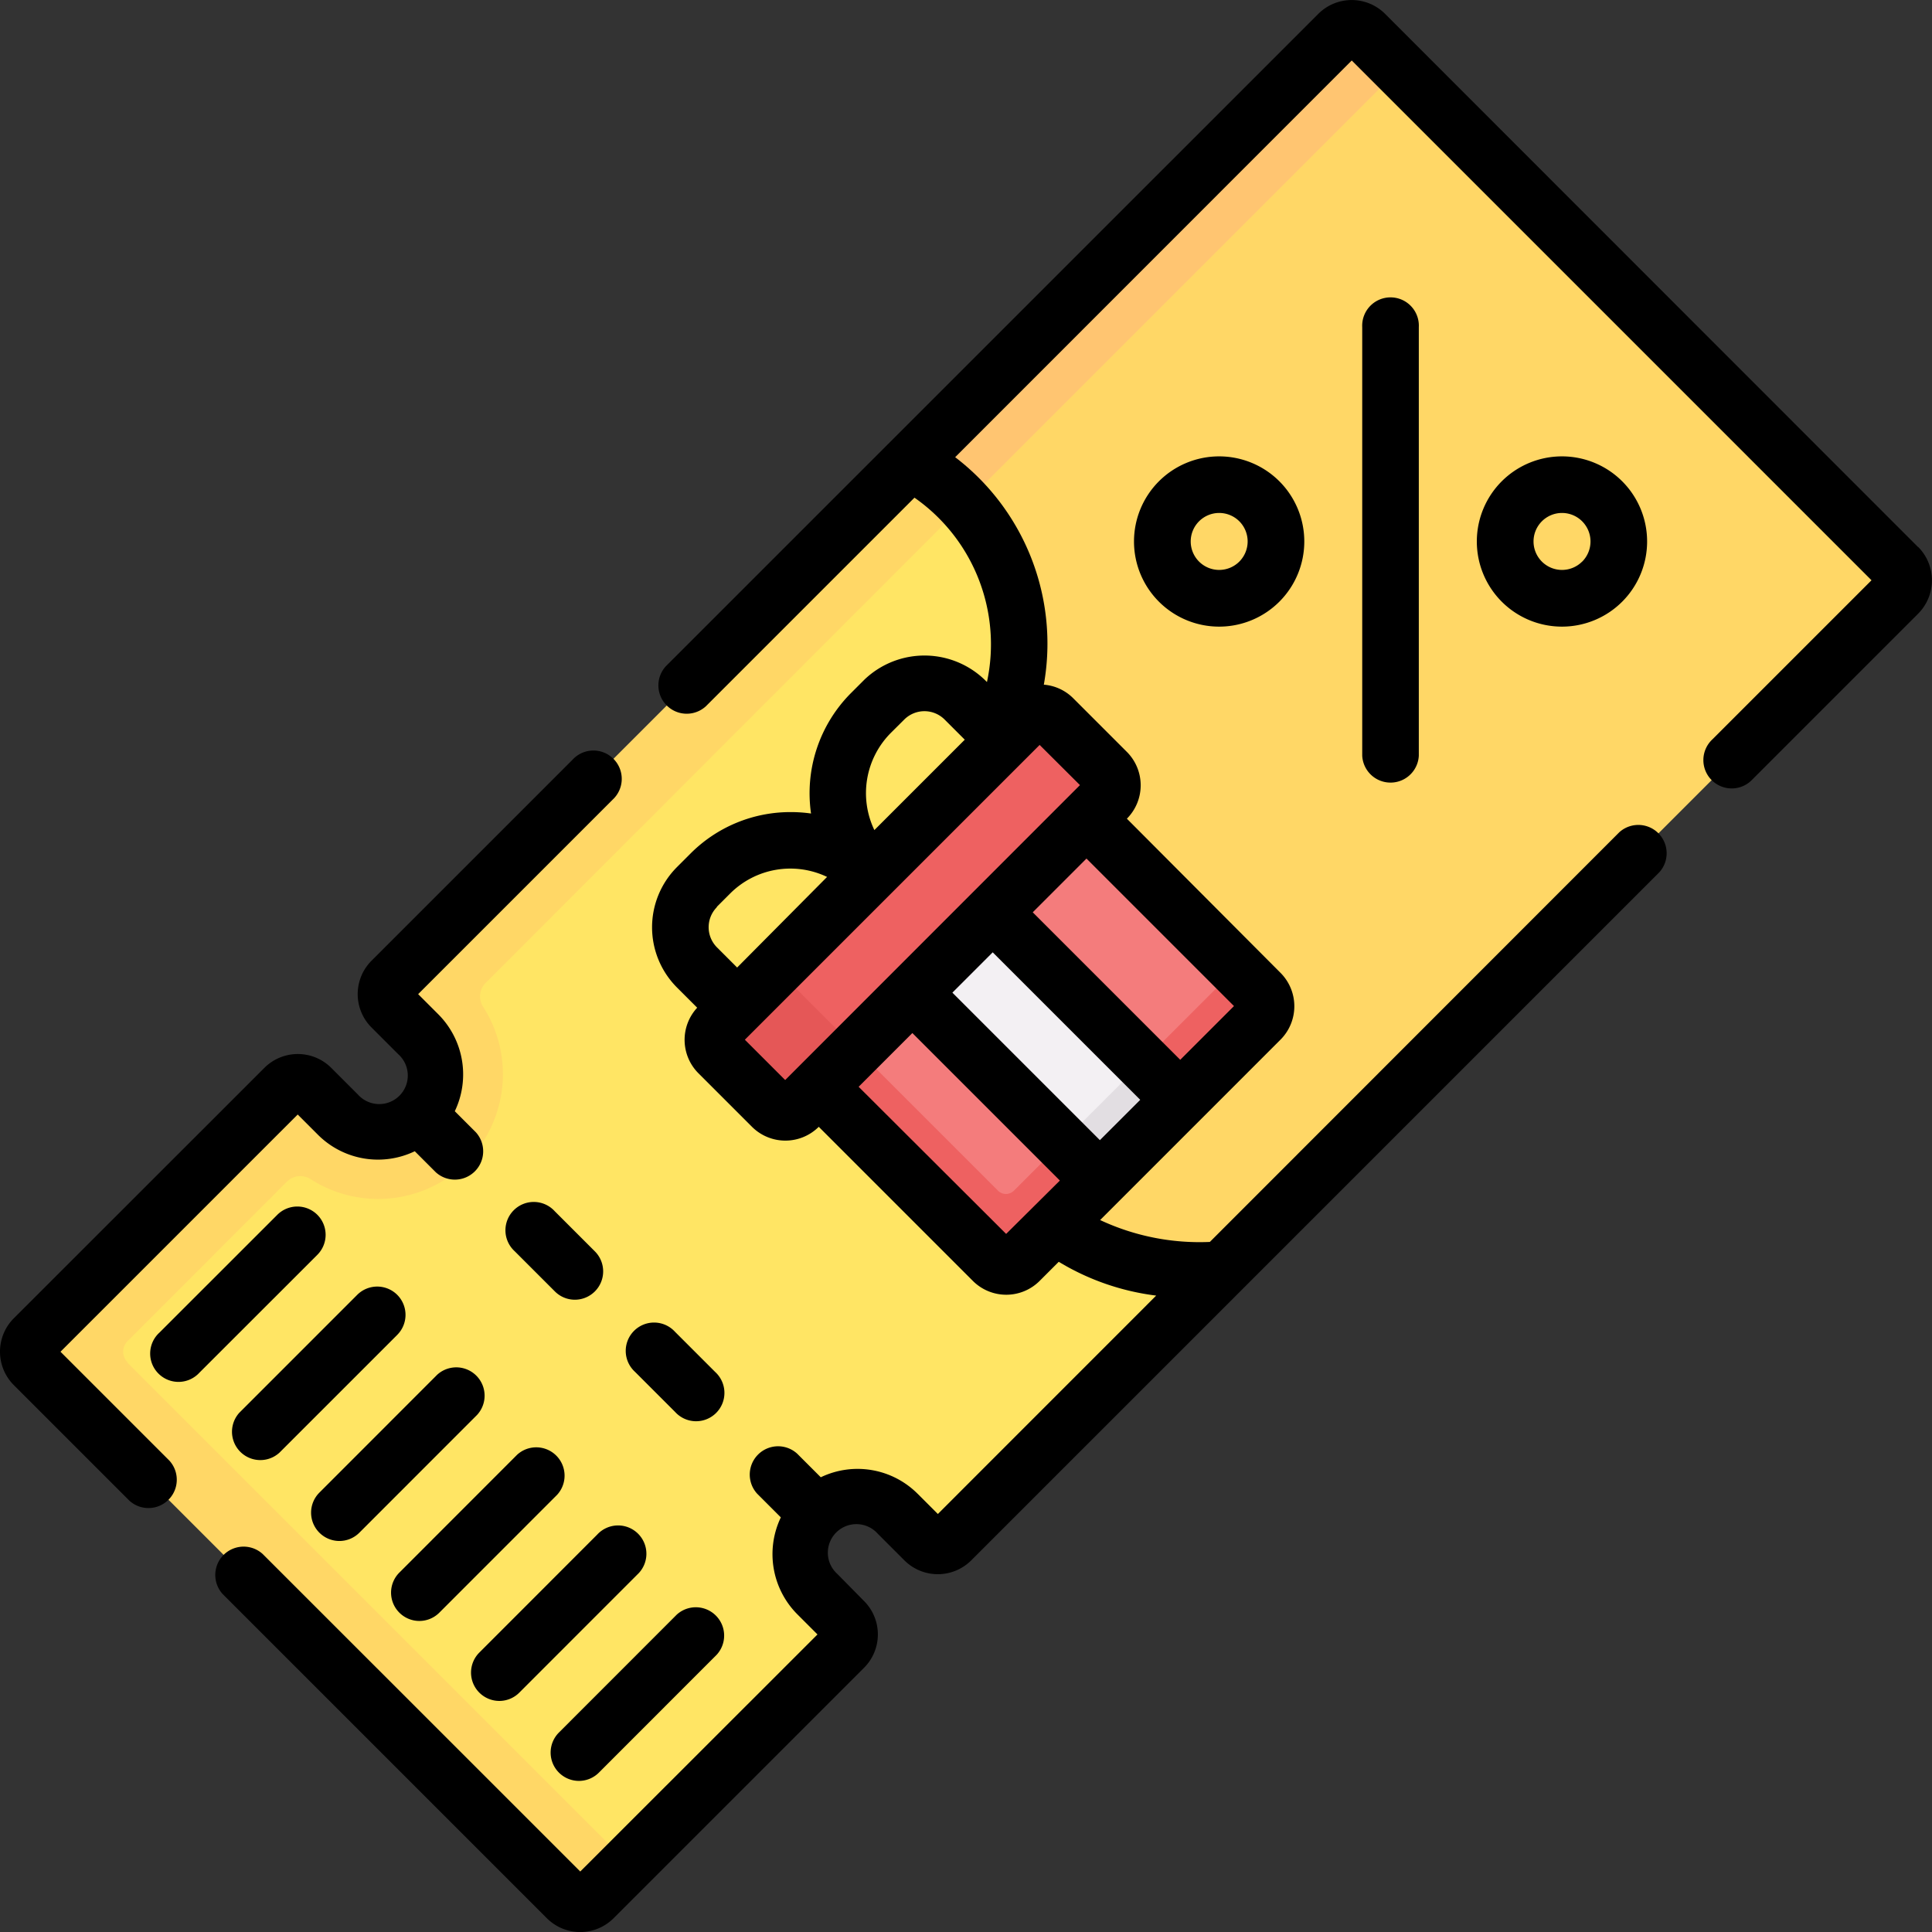 <svg xmlns="http://www.w3.org/2000/svg" width="25.777" height="25.777" viewBox="0 0 25.777 25.777"><rect x="0" y="0" width="25.777" height="25.777" fill="#333333" stroke="none"/><g transform="translate(-0.006)"><g transform="translate(0.383 0.378)"><path d="M257.013,15.043l-9.263,9.263c-3.7.391-3.405-3.954-3.333-5.035a8.845,8.845,0,0,1,.318-2.376c.473-1.837.285-3.1-.765-3.748l5.573-5.573a.253.253,0,0,1,.357,0l7.112,7.112a.253.253,0,0,1,0,.357Z" transform="translate(-232.065 -7.5)" fill="#ffd766"/><path d="M30,130.829l-3.37,3.37a.253.253,0,0,1-.357,0l-.357-.357a.758.758,0,0,0-.734-.2,1.018,1.018,0,0,0-.432.132c-.1.1-.1.4-.1.4a.757.757,0,0,0,.2.734l.357.357a.253.253,0,0,1,0,.357l-2.879,2.879-.462.254a.253.253,0,0,1-.357,0l-6.751-6.932a.253.253,0,0,1,0-.357l3.034-3.042a.253.253,0,0,1,.357,0l.357.357a.755.755,0,0,0,.536.222,1.122,1.122,0,0,0,.677-.224,1.091,1.091,0,0,0,.017-1.32l-.321-.409a.253.253,0,0,1,0-.357l6.812-6.7v-.335c1.05.646,1.575,1.911,1.1,3.748a8.846,8.846,0,0,0-.318,2.376c-.072,1.081-.641,4.945,2.995,5.035Z" transform="translate(-14.318 -114.023)" fill="#ffe564"/><path d="M8.819,129.832l6.686,6.686-.462.462a.253.253,0,0,1-.357,0l-7.112-7.112a.253.253,0,0,1,0-.357l3.341-3.341a.253.253,0,0,1,.357,0l.357.357a.759.759,0,0,0,.736.2.839.839,0,0,0,.388-.121.536.536,0,0,0,.143-.411.757.757,0,0,0-.2-.735l-.357-.357a.253.253,0,0,1,0-.357l7.06-7.06.7-.106-.02.706L13.6,124.77a.253.253,0,0,0-.031.318,1.665,1.665,0,0,1-2.3,2.3.253.253,0,0,0-.318.031l-2.126,2.127a.2.2,0,0,0,0,.285Z" transform="translate(-7.499 -112.032)" fill="#ffd766"/><path d="M250.363,8.036l-5.711,5.711a2.621,2.621,0,0,0-.682-.6l5.573-5.573a.253.253,0,0,1,.357,0Z" transform="translate(-232.065 -7.5)" fill="#ffc571"/><g transform="translate(9.131 9.131)"><path d="M225.983,219.615l-2.961,2.89a.253.253,0,0,1-.357,0l-2.17-2.151,1.135-1.853,2.261-1.543,2,2,.095.3a.253.253,0,0,1,0,.357Z" transform="translate(-218.902 -215.544)" fill="#f47c7c"/><path d="M222.857,257.332l-1.072,1.072-.679.314-.393.759-1.072,1.072a.253.253,0,0,1-.357,0l-2.323-2.323.1-.463.4-.041,1.892,1.892a.151.151,0,0,0,.213,0l2.963-2.963.325.325a.253.253,0,0,1,0,.357Z" transform="translate(-215.546 -253.237)" fill="#ee6161"/><path d="M245.374,244.3l-.8.292-.269.78-2.5-2.5.153-.736.92-.337Z" transform="translate(-239.135 -239.135)" fill="#f3f0f3"/><path d="M281.43,282.563l1.072-1.072.5.5-1.072,1.072Z" transform="translate(-276.77 -276.828)" fill="#e2dee2"/><path d="M191.093,193.061l.663-.78,3.338-3.338a.253.253,0,0,1,.357,0l.715.715a.253.253,0,0,1,0,.357l-3.338,3.338-.762.645a.253.253,0,0,1-.357,0l-.616-.579a.253.253,0,0,1,0-.357Z" transform="translate(-190.911 -188.868)" fill="#ee6161"/><path d="M190.788,257.722l-.772.772a.252.252,0,0,1-.357,0l-.715-.715a.253.253,0,0,1,0-.357l.772-.771Z" transform="translate(-188.87 -253.237)" fill="#e55757"/></g></g><g transform="translate(0.006)"><path d="M.813,207.159l3.165-3.165.269.269a1.133,1.133,0,0,0,1.293.221l.28.28a.378.378,0,0,0,.534-.534l-.28-.28a1.137,1.137,0,0,0-.22-1.293l-.269-.269,2.593-2.593a.378.378,0,1,0-.534-.534l-2.681,2.681a.63.63,0,0,0,0,.891l.357.357a.381.381,0,1,1-.538.538l-.357-.357a.631.631,0,0,0-.891,0L.19,206.713a.631.631,0,0,0,0,.891l1.542,1.542a.378.378,0,0,0,.534-.534Z" transform="translate(-0.006 -189.124)"/><path d="M79.557,7.3,72.445.185a.63.63,0,0,0-.891,0L62.848,8.89a.378.378,0,0,0,.534.534L66.166,6.64A2.387,2.387,0,0,1,67.133,9.1,1.159,1.159,0,0,0,65.5,9.066l-.179.179a1.892,1.892,0,0,0-.535,1.609,1.921,1.921,0,0,0-.271-.019,1.881,1.881,0,0,0-1.339.555l-.179.179a1.137,1.137,0,0,0,0,1.606l.27.27a.631.631,0,0,0,.016.874l.715.715a.631.631,0,0,0,.891,0h0l2.056,2.056a.63.63,0,0,0,.891,0l.255-.255a3.285,3.285,0,0,0,1.3.451L66.478,20.2l-.269-.269a1.133,1.133,0,0,0-1.293-.221l-.315-.315a.378.378,0,0,0-.534.534l.316.316a1.137,1.137,0,0,0,.22,1.293l.269.269L61.707,24.97,57.47,20.734a.378.378,0,0,0-.534.534l4.325,4.325a.63.63,0,0,0,.891,0l3.341-3.341a.63.63,0,0,0,0-.891L65.137,21a.381.381,0,1,1,.538-.538l.357.357a.631.631,0,0,0,.891,0l9.18-9.18a.378.378,0,0,0-.534-.534L70.107,16.57a3.131,3.131,0,0,1-1.464-.292l2.407-2.407a.631.631,0,0,0,0-.891L69,10.923h0a.631.631,0,0,0,0-.891l-.715-.715a.625.625,0,0,0-.393-.182A3.129,3.129,0,0,0,66.709,6.1L72,.807l6.935,6.935-2.12,2.12a.378.378,0,1,0,.534.534l2.208-2.208a.631.631,0,0,0,0-.891ZM65.851,9.778,66.03,9.6a.381.381,0,0,1,.538,0l.269.269-1.206,1.206A1.14,1.14,0,0,1,65.851,9.778ZM63.528,12.1l.179-.179A1.136,1.136,0,0,1,65,11.7L63.8,12.909l-.269-.269a.381.381,0,0,1,0-.538Zm3.861,4.363L65.421,14.5l.717-.717,1.968,1.968Zm-.179-3.757,1.968,1.968-.538.538-1.968-1.968Zm3.219.717-.717.717-1.968-1.968.717-.717Zm-2.055-2.948L64.441,14.41l-.538-.538,3.933-3.933Z" transform="translate(-53.965)"/><path d="M135.127,320.067a.378.378,0,0,0,.267-.645l-.536-.536a.378.378,0,1,0-.534.534l.536.536A.376.376,0,0,0,135.127,320.067Z" transform="translate(-127.457 -302.726)"/><path d="M166.8,351.9a.378.378,0,1,0,.534-.534l-.536-.536a.378.378,0,1,0-.534.534Z" transform="translate(-157.792 -333.061)"/><path d="M42.274,319.85a.378.378,0,0,0-.534,0l-1.573,1.572a.378.378,0,1,0,.534.534l1.573-1.572A.378.378,0,0,0,42.274,319.85Z" transform="translate(-38.04 -303.642)"/><path d="M63.467,341.044a.378.378,0,0,0-.534,0l-1.572,1.572a.378.378,0,0,0,.534.534l1.572-1.572A.378.378,0,0,0,63.467,341.044Z" transform="translate(-58.167 -323.768)"/><path d="M82.822,364.455a.376.376,0,0,0,.267-.111l1.572-1.573a.378.378,0,0,0-.534-.534l-1.572,1.573a.378.378,0,0,0,.267.645Z" transform="translate(-78.294 -343.895)"/><path d="M104.017,385.65a.377.377,0,0,0,.267-.111l1.572-1.573a.378.378,0,0,0-.534-.534l-1.572,1.573a.378.378,0,0,0,.267.645Z" transform="translate(-98.422 -364.023)"/><path d="M125.211,406.844a.376.376,0,0,0,.267-.111l1.572-1.573a.378.378,0,1,0-.534-.534l-1.572,1.573a.378.378,0,0,0,.267.645Z" transform="translate(-118.549 -384.15)"/><path d="M146.4,428.038a.377.377,0,0,0,.267-.111l1.572-1.573a.378.378,0,0,0-.534-.534l-1.572,1.573a.378.378,0,0,0,.267.645Z" transform="translate(-138.676 -404.277)"/><path d="M300.866,121.273a1.136,1.136,0,1,0,1.606,0h0A1.137,1.137,0,0,0,300.866,121.273Zm1.072,1.072a.38.38,0,1,1,0-.538A.381.381,0,0,1,301.938,122.345Z" transform="translate(-285.403 -114.852)"/><path d="M391.727,121.273a1.136,1.136,0,1,0,1.606,0h0A1.137,1.137,0,0,0,391.727,121.273Zm1.072,1.072a.38.38,0,1,1,0-.538h0A.381.381,0,0,1,392.8,122.345Z" transform="translate(-371.69 -114.852)"/><path d="M361.012,79.577v5.718a.378.378,0,0,0,.755,0V79.577a.378.378,0,1,0-.755,0Z" transform="translate(-342.837 -75.212)"/></g></g></svg>